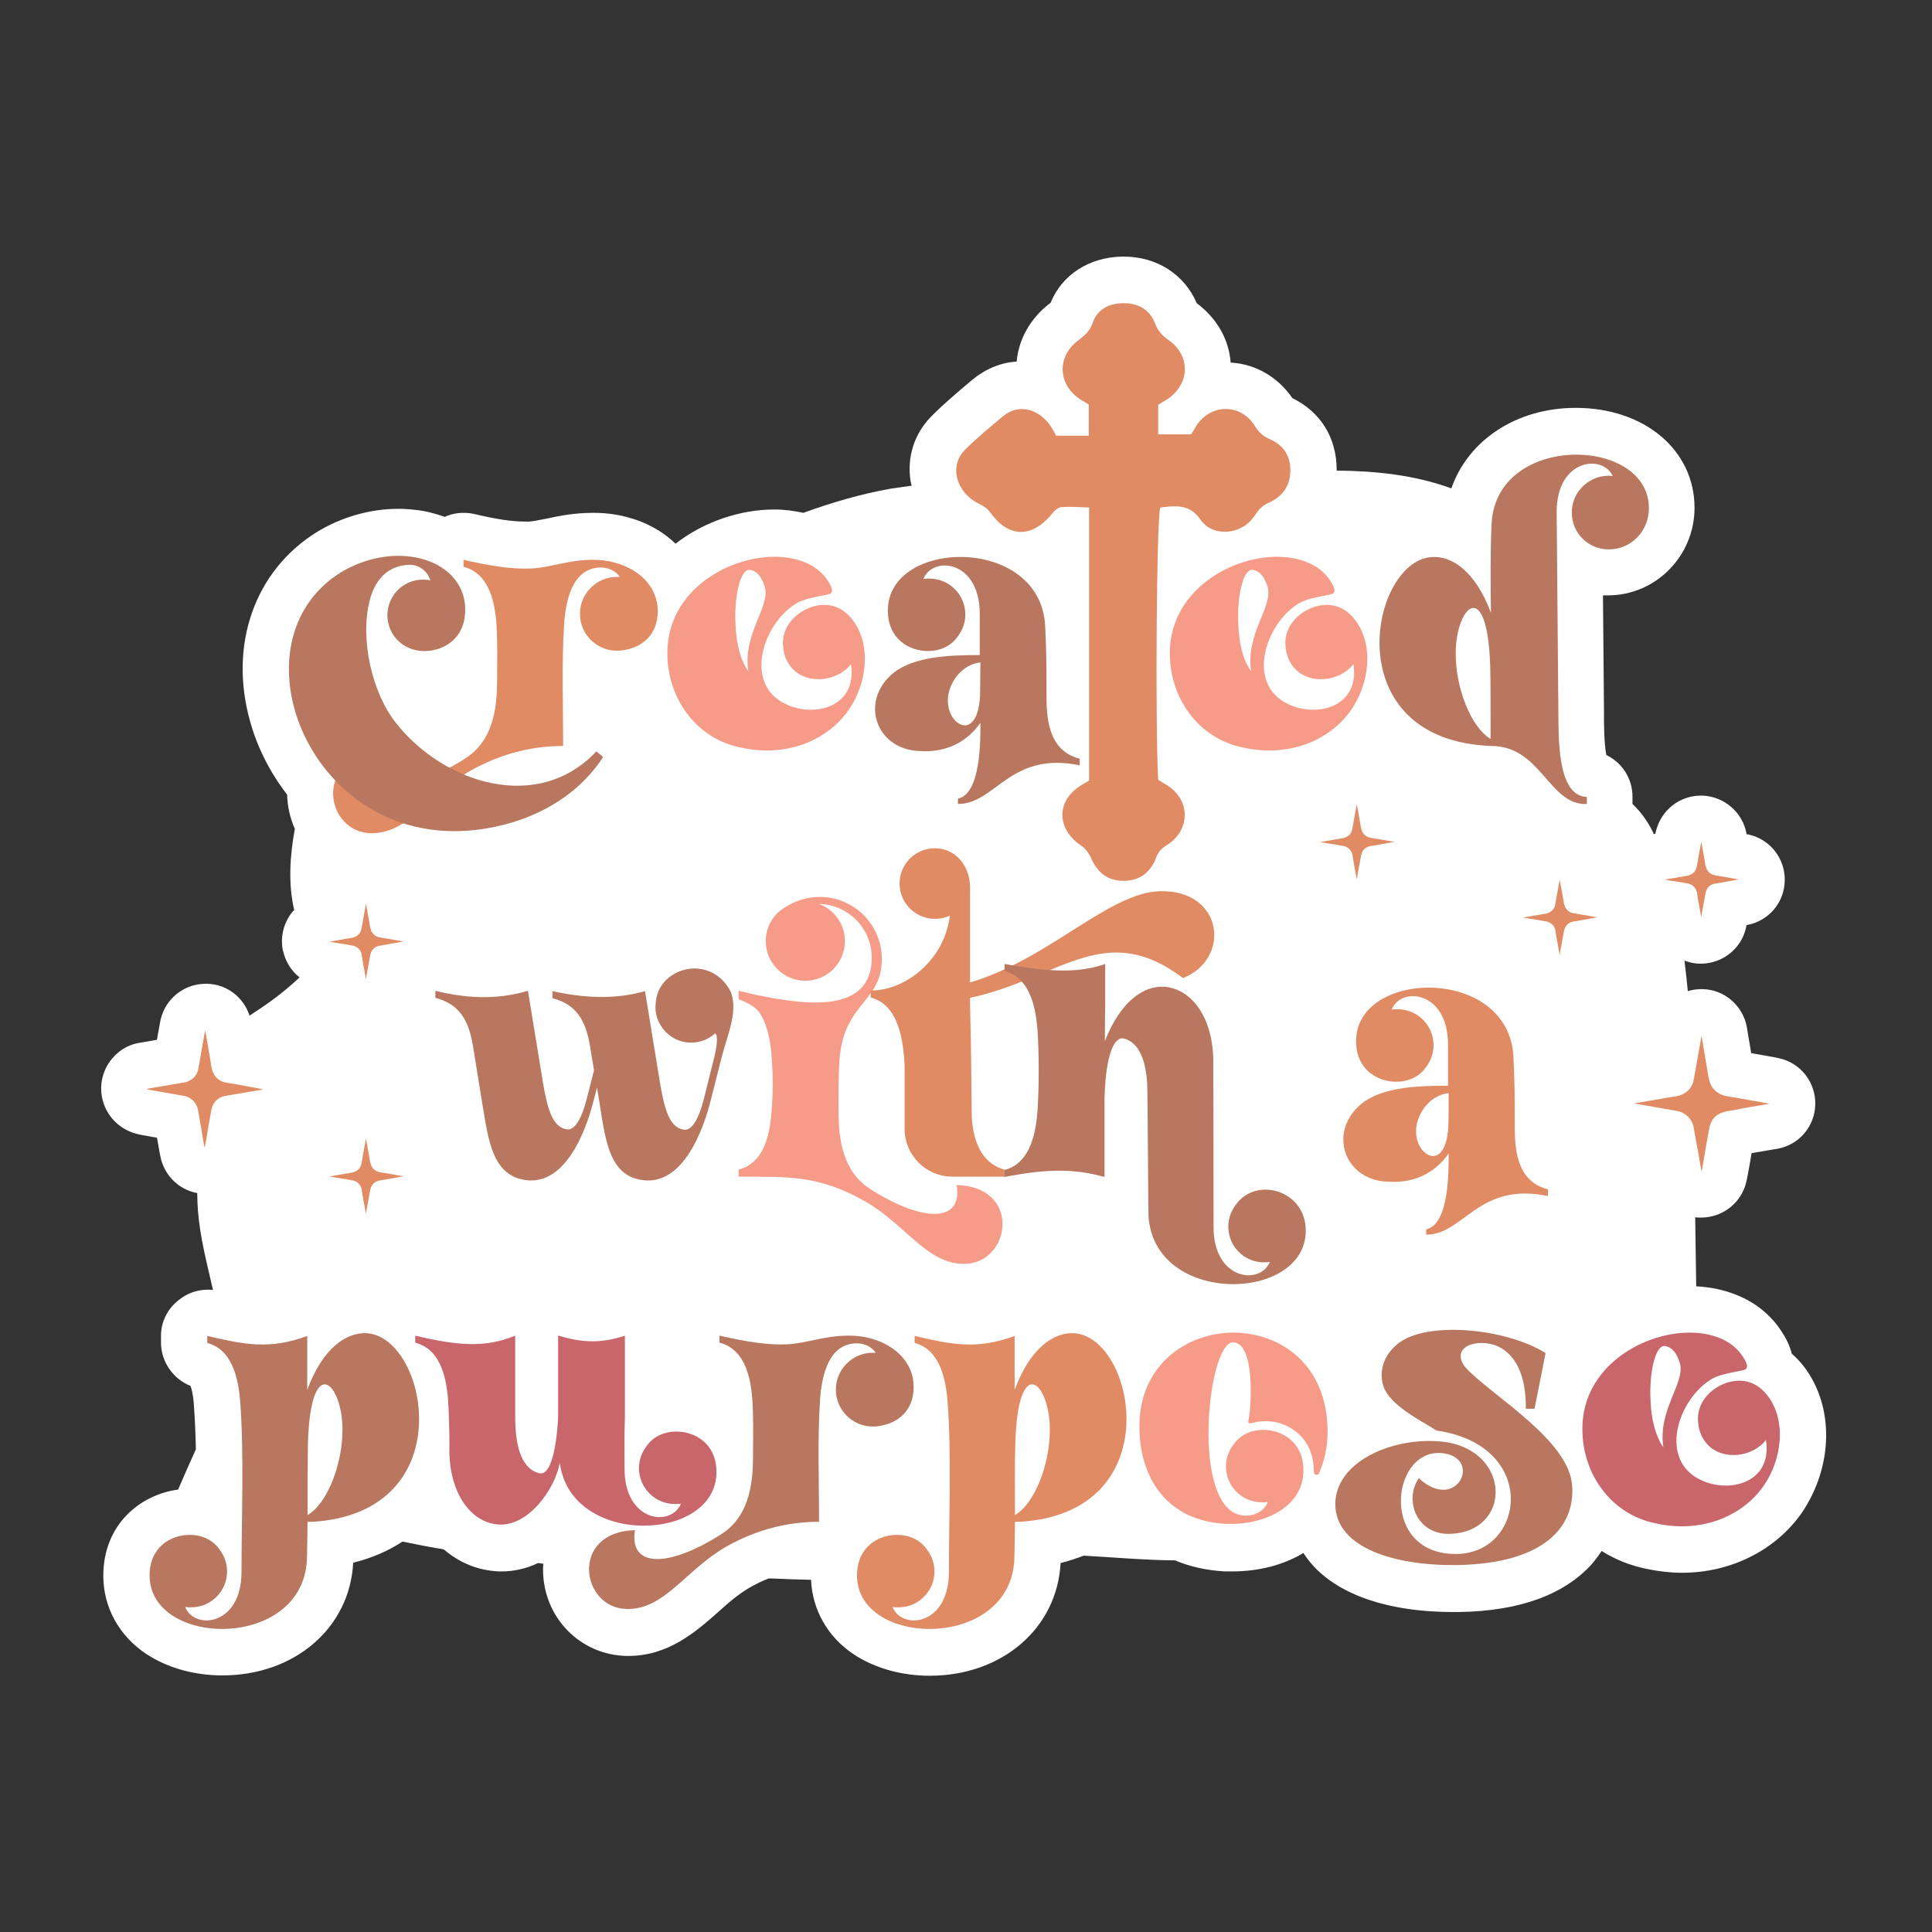 <?xml version="1.0" encoding="utf-8"?>
<!-- Generator: Adobe Illustrator 18.0.0, SVG Export Plug-In . SVG Version: 6.00 Build 0)  -->
<!DOCTYPE svg PUBLIC "-//W3C//DTD SVG 1.1//EN" "http://www.w3.org/Graphics/SVG/1.1/DTD/svg11.dtd">
<svg version="1.1" id="Layer_1" xmlns="http://www.w3.org/2000/svg" xmlns:xlink="http://www.w3.org/1999/xlink" x="0px" y="0px"
	 viewBox="0 0 576 576" enable-background="new 0 0 576 576" xml:space="preserve">
<rect x="0" y="0" width="576" height="576" fill="#333333" stroke="none"/>
<g>
	<path fill="#FFFFFF" d="M537.8,407.4c-1.1-1.4-2.3-2.7-3.6-3.8c-0.5-2-1.4-4.1-2.9-6.4c-3.2-5.1-8-9-14-11.3
		c-3.6-1.4-7.5-2.2-11.6-2.4c-0.1-6.9-0.2-13.7-0.3-20.6c0.5,0.1,0.9,0.1,1.4,0.1c0.1,0,0.3,0,0.4,0c6.3,0,11.9-4.3,13.4-10.5
		c0.3-1.1,0.4-2.1,0.6-2.9c0,0,0.9-4.9,1-5.8l6.4-1.1l1.3-0.2c6.5-1.2,11.2-6.7,11.3-13.3c0.1-6.6-4.4-12.3-10.8-13.7
		c-1.7-0.4-3.3-0.6-4.8-0.9c0,0-3.2-0.6-3.5-0.6l-1-5.9l-0.3-1.9c-1.2-6.4-6.7-11.2-13.2-11.3c-0.1,0-0.2,0-0.4,0
		c-1.4,0-2.7,0.2-4,0.6c-0.3-3-0.6-6-1-9.1c1.4,0.5,2.9,0.9,4.5,0.9c0.1,0,0.3,0,0.4,0c6.3,0,11.9-4.3,13.4-10.5
		c0.1-0.3,0.1-0.6,0.2-1l0.1,0c6.5-1.2,11.2-6.7,11.3-13.3c0.1-6.6-4.4-12.3-10.8-13.7c-0.2,0-0.4-0.1-0.6-0.1l0-0.1
		c-1.1-6.4-6.7-11.2-13.2-11.4c-0.1,0-0.3,0-0.4,0c-6.4,0-11.9,4.4-13.4,10.6c-0.1,0.3-0.1,0.5-0.2,0.8l0,0c-0.1,0-0.3,0.1-0.4,0.1
		c-1.6-3.4-3.7-6.5-6.4-9c0,0,0,0,0-0.1v-2.1c0-5.5-3.2-10.2-7.8-12.4c-0.7-3.6-0.7-9.7-0.7-12l0-1.7l-0.3-33.9c0.5,0,1,0,1.5,0
		c14.2,0,25.8-11.7,25.8-26.1c0-17.2-14.9-29.8-35.4-29.8c-17.8,0-32.1,9.7-37.1,24c-0.1,0-0.2-0.1-0.3-0.1
		c-10.8-3.9-22.3-5.1-33.9-5.2c0-0.1,0-0.2,0-0.3c0-9.5-4.8-17.2-13.2-21.3c-4.3-6.3-11-10.2-18.4-10.6c-0.5-6.9-4.1-13.2-10.1-17.7
		c-3.7-8.6-11.9-13.9-21.8-13.9l-0.5,0c-9.8,0.2-17.9,5.4-21.3,13.8c-0.1,0.1-0.2,0.2-0.3,0.2c-5.7,4.4-9.2,10.6-9.8,17.3
		c-4.8,0.3-9.3,2.2-13.2,5.4l-0.7,0.6c-3.8,3.2-7.6,6.4-11.3,10.1c-5.3,5.2-7.6,12.4-6.4,19.7c0.1,0.4,0.2,0.8,0.3,1.2
		c-2.1,0.3-4.2,0.6-6.3,0.9c-8.9,1.6-17.5,4.1-26,7.2c-2.7-0.6-5.6-1-8.6-1c-10.2,0-21,3.6-29.5,10.2c-3.8-3.7-8.8-6.5-14.7-8
		c-3.1-0.8-6.3-1.2-9.6-1.2l-0.4,0c-5.5,0-10,0.9-13.6,1.7c-2.1,0.4-4,0.8-5.3,0.9c-0.4,0-0.7,0-1.1,0c-4,0-8.3-0.6-15.5-2.3
		c-1-0.2-2-0.3-3-0.3c-1.9,0-3.9,0.4-5.6,1.2c-2.8-1-5.8-1.8-8.9-2.1c-1.7-0.2-3.4-0.3-5-0.3c-8.4,0-17,2.5-24.2,6.9
		c-18.6,11.5-26.4,33.7-19.9,56.6c2.1,7.5,5.8,15,11,21.7c0.1,3.6,0.9,7.1,2.3,10.2c-1.5,8.2-2,16.4-0.2,24.2
		c-0.5,0.5-0.9,1-1.3,1.6c-2,3-2.8,6.7-2.1,10.3c0,0.1,0,0.2,0.1,0.3c0.7,3.2,2.4,5.9,4.9,7.9c-3.5,3.3-7.3,6.3-11.3,9
		c-1.2,0.8-2.4,1.6-3.6,2.4c-1.8-5.5-6.8-9.4-12.7-9.5c-0.1,0-0.3,0-0.4,0c-6.4,0-11.9,4.4-13.4,10.6c-0.2,1-0.4,2.1-0.6,3.2
		c0,0-0.5,2.7-0.5,2.9c-1.1,0.2-5.2,0.9-5.2,0.9c-3.7,0.6-6.9,2.7-9,5.8c-2.1,3-2.9,6.8-2.2,10.4c1,5.2,4.8,9.3,9.8,10.8
		c0.5,0.1,1.1,0.3,1.6,0.4l5,0.9l0.8,4.5l0.2,1c1.1,5.7,5.5,10,11,11c0,1.7,0.1,3.4,0.2,5.1c0.6,8,2.7,15.9,4.5,23.8
		c-0.5-0.1-1-0.1-1.5-0.1c-3.1,0-6.1,1-8.6,3C50,390.1,48,394,48,398.2v2.1c0,5.7,3.6,10.8,8.8,12.9c0.3,0.8,0.8,2.5,1,5.6
		c0.3,4.1,0.5,8.6,0.6,13.3c-1.8,4-3.6,8-5.3,12c-11.3,1.5-22.3,10.4-22.3,25.7c0,9.4,4.7,17.9,12.8,23.3c6.2,4.1,14.2,6.4,22.7,6.4
		c0,0,0,0,0,0c21.6,0,38-14.2,39-33.6c5.7-1.4,10.6-3.6,14.7-6.3c3.5,0.7,6.9,1.4,10.4,2c0.7,0.1,1.4,0.2,2,0.4
		c4.2,3.6,9.3,5.9,15,6.4c0.7,0.1,1.4,0.1,2.1,0.1c0,0,0,0,0,0c3.9,0,7.6-0.9,10.9-2.5c0.5,0.1,1.1,0.1,1.6,0.2
		c-0.1,0.6-0.1,1.3-0.1,1.9c0.1,14.1,11,25.3,24.9,25.6l0.5,0c12,0,20.1-7.2,26.6-12.9c3.2-2.9,6.3-5.6,9.8-7.6
		c1.8-1,3.6-1.9,5.5-2.6c0.3,0,0.5,0,0.8,0c3.9,0.2,7.9,0.3,11.8,0.4c0.4,8.9,4.9,17,12.7,22.2c6.2,4.1,14.2,6.4,22.7,6.4
		c0,0,0,0,0,0c21.6,0,38-14.2,39-33.6c2.5-0.6,4.7-1.4,6.9-2.2c8.9,0.5,17.8,1.3,26.7,1.4c0.2,0,0.3,0,0.5,0c4.5,1.9,9.5,3,14.9,3.3
		c0.7,0,1.4,0,2.1,0c8.2,0,15.5-2,21.3-5.5c7,11.1,22.9,17.6,44.6,17.6c0.6,0,1.3,0,1.9,0c17.9-0.3,31.1-5.1,39.4-14.2
		c1.1-1.3,2.1-2.6,3-4c4.1,2.6,8.7,4.4,13.7,5.4c3.4,0.7,6.9,1.1,10.3,1.1c14.5,0,27.9-6.7,35.7-17.9
		C546.6,437.1,546.9,419.3,537.8,407.4z"/>
	<path fill="#F69B87" d="M239.6,167.5c3.1,1.2,5.6,3.1,7.3,5.8c1.3,2,1.4,3,0.8,3.6c-0.7,0.6-7.2,1.1-10.3,3c-10,6.1-15.8,24-3.2,30
		c8.7,4.2,21.5,0.8,19.5-11.9c-4,5.2-12.9,6.2-17.4,1.4c-1.7-1.8-2.6-4.1-2.8-6.4c-0.4-3.1,0.6-6.5,3.6-9.2c4-3.6,11.7-5.9,17,0.9
		c5.9,7.6,4.3,19.2-1.1,27c-6.6,9.4-19,14.1-32,11.2c-13.7-2.6-22.6-15.4-22-29.4C199.8,172.2,225.3,161.9,239.6,167.5z
		 M223.1,200.1c-1.7-11.3,6.7-19.3,4.9-25.2c-0.9-2.9-2.3-4.7-4.5-5c-2.8-0.3-4.7,8.1-4.2,16.5C219.5,191.6,220.7,196.8,223.1,200.1
		z"/>
	<path fill="#F69B87" d="M389.4,167.5c3.1,1.2,5.6,3.1,7.3,5.8c1.3,2,1.4,3,0.8,3.6c-0.7,0.6-7.2,1.1-10.3,3c-10,6.1-15.8,24-3.2,30
		c8.7,4.2,21.5,0.8,19.5-11.9c-4,5.2-12.9,6.2-17.4,1.4c-1.7-1.8-2.6-4.1-2.8-6.4c-0.4-3.1,0.6-6.5,3.6-9.2c4-3.6,11.7-5.9,17,0.9
		c5.9,7.6,4.3,19.2-1.1,27c-6.6,9.4-19,14.1-32,11.2c-13.7-2.6-22.6-15.4-22-29.4C349.7,172.2,375.1,161.9,389.4,167.5z M373,200.1
		c-1.7-11.3,6.7-19.3,4.9-25.2c-0.9-2.9-2.3-4.7-4.5-5c-2.8-0.3-4.7,8.1-4.2,16.5C369.4,191.6,370.5,196.8,373,200.1z"/>
	<path fill="#F69B87" d="M220.2,350.8v-2.1c7-1.8,9.2-9.1,9.8-16.9c0.5-6,0.5-11.4,0-17.3c-0.4-5.1-1.5-10-4.1-13.3
		c-1.6-1.5-3.5-2.5-5.7-3.3v-2.5c1.9,0.4,3.6,0.8,5.1,1.2c12.1,2.4,34.6,6.8,34.6-11.1c0-8.7-7-15.8-15.7-16c4.5,1.7,7.7,6,7.7,11.1
		c0,6.5-5.3,11.8-11.8,11.8c-6.5,0-11.8-5.3-11.8-11.8c0-4.4,2.4-8.3,6.1-10.3c2.9-1.8,6.3-2.9,10-2.9c10.2,0,18.5,8.3,18.5,18.5
		c0,13-11.3,12.9-12.6,29.9c-0.4,5.4-0.3,10.5-0.3,15.9c0,11.7,3.1,18.8,9.6,22.9c15.8,10,27.5,9.9,25.6-1.3
		c19.5,0.5,16.2,23.3,2.4,23.5c-11.2,0.2-17.5-11.7-29.8-18.7C243.8,350.2,234.8,350.9,220.2,350.8z"/>
	<path fill="#C9666B" d="M166.5,398.2c6.6,2,12.5,2.5,19.8,0V423c-0.2,4.9-0.1,10-0.1,14.9c0,16,14,17.4,16.8,10.4
		c-0.6,0.1-1.2,0.1-1.8,0.1c-5.9,0-10.7-4.8-10.7-10.7c0-2.5,0.9-4.8,2.3-6.6c1.8-2.6,4.9-4.3,8.9-4.3c5.4,0,11.9,3.5,11.9,12.1
		c0,21-43.5,22.5-46.7-2.8c-1.5,8.1-9.6,19.2-18.5,18.4c-8.8-0.8-14.9-10.6-14.4-23.7c0-3.7-0.2-10.3-0.4-13.3
		c-0.6-8-2.8-15.4-9.8-17.2v-2.1c12.6,3,20.9,3.7,29.8,0v24.3c0,7,1.2,15.2,7.1,16.7c4.5,1.2,5.5-12.7,5.7-16.7V398.2z"/>
	<path fill="#F69B87" d="M395.8,426.9c0,4.7-1,8.8-2.6,12.4c-0.5,0.8-1.6,0.4-1.5-0.7c0-4.4-1.5-8.6-5-11.5
		c-4.7-3.9-10-3.8-13.7-2.8c-0.5,0.2-1-0.1-0.8-0.7c1-5.1,1.9-23.3-4.6-23.4c-7.6-0.1-12.8,49.9,2.9,51.6c3.2,0.4,6.3-1.1,7.5-4
		c-0.6,0.1-1.2,0.1-1.8,0.1c-5.9,0-10.7-4.8-10.7-10.7c0-2.5,0.9-4.8,2.3-6.6c1.8-2.6,4.9-4.3,8.9-4.3c5.4,0,11.9,3.5,11.9,12.1
		c0,10.8-11.5,16.4-23.1,15.9c-17.1-0.8-25.8-13.1-25.8-29.1c0-18.1,13.9-27.8,27.9-27.9C381.7,397.3,395.8,406.8,395.8,426.9z"/>
	<path fill="#C9666B" d="M512.4,398.8c3.1,1.2,5.6,3.1,7.3,5.8c1.3,2,1.4,3,0.8,3.6c-0.7,0.6-7.2,1.1-10.3,3c-10,6.1-15.8,24-3.2,30
		c8.7,4.2,21.5,0.8,19.5-11.9c-4,5.2-12.9,6.2-17.4,1.4c-1.7-1.8-2.6-4.1-2.8-6.4c-0.4-3.1,0.6-6.5,3.6-9.2c4-3.6,11.7-5.9,17,0.9
		c5.9,7.6,4.3,19.2-1.1,27c-6.6,9.4-19,14.1-32,11.2c-13.7-2.6-22.6-15.4-22-29.4C472.6,403.6,498,393.2,512.4,398.8z M495.9,431.5
		c-1.7-11.3,6.7-19.3,4.9-25.2c-0.9-2.9-2.3-4.7-4.5-5c-2.8-0.3-4.7,8.1-4.2,16.5C492.3,422.9,493.5,428.1,495.9,431.5z"/>
	<g>
		<path fill="#E08B63" d="M324.6,120.6c-0.8-0.5-1.6-1-2.5-1.5c-6.7-4.4-7.1-12.6-0.8-17.5c2-1.5,3.6-2.8,4.5-5.4c1.3-4,5-5.8,9-5.8
			c4.2-0.1,7.9,1.7,9.5,5.9c0.9,2.3,2.1,3.7,4.1,5.1c6.7,4.7,6.4,13.2-0.5,17.7c-0.8,0.5-1.7,1-2.6,1.6c0,2.9,0,5.6,0,8.8
			c3.2,0,6.3,0,9.8,0c0.5-0.7,1.1-1.8,1.8-2.9c4.5-6.4,13.2-6.2,17.3,0.5c1.1,1.8,2.4,3,4.3,3.8c4,1.7,6.2,4.8,6.2,9.3
			c0,4.7-2.4,7.9-6.5,9.7c-2,0.9-3,2.1-4.2,3.9c-3.7,5.7-12.4,6.5-16.1,1.1c-2.6-3.7-5.5-4.1-9.2-3.9c-1,0.1-1.9,0.2-2.8,0.3
			c-1.1,4.1-1.5,64.5-0.6,81.2c0.7,0.4,1.5,0.9,2.3,1.4c7.4,4.3,7.5,13.6,0.2,18.1c-1.5,0.9-2.4,1.9-3.1,3.6c-1.6,4.4-4.8,7-9.7,7
			c-5,0-7.9-2.6-9.8-7c-0.6-1.2-1.5-2.5-2.6-3.3c-8.1-5.3-7.8-14.3,0.8-18.8c0.4-0.2,0.8-0.5,1.3-0.8c0-26.9,0-53.8,0-81.4
			c-2.9-0.1-5.7-0.3-8.4-0.1c-0.9,0.1-2,1.1-2.6,1.9c-6.1,7.5-13.1,7.3-18.6-0.5c-0.8-1.1-2.2-1.9-3.4-2.5c-6.5-3.2-8.9-11.1-4-16
			c3.5-3.5,7.4-6.7,11.2-9.9c4.8-4.1,11-2.3,14.5,3.1c0.5,0.8,1,1.7,1.5,2.6c3.2,0,6.3,0,9.7,0C324.6,126.6,324.6,123.7,324.6,120.6
			z"/>
		<path fill="#E08B63" d="M97.9,350.8c2.1-0.4,4.3-0.7,6.4-1.1c0.4-0.1,0.9-0.1,1.3-0.3c1.3-0.5,2-1.4,2.2-2.7
			c0.3-1.9,0.7-3.7,1-5.6c0.1-0.5,0.2-1,0.3-1.6c0.1,0.3,0.1,0.7,0.2,1c0.3,1.7,0.6,3.3,0.9,5c0.1,0.5,0.1,1,0.3,1.4
			c0.3,1.4,1.4,2.4,2.9,2.6c1.6,0.3,3.2,0.5,4.7,0.8c0.8,0.1,1.5,0.3,2.3,0.4c-0.2,0-0.5,0.1-0.7,0.1c-1.7,0.3-3.3,0.6-5,0.9
			c-0.6,0.1-1.2,0.2-1.8,0.3c-1.4,0.4-2.2,1.3-2.5,2.7c-0.4,2-0.7,4-1.1,6c-0.1,0.4-0.1,0.8-0.2,1.2c0-0.2-0.1-0.4-0.1-0.5
			c-0.3-1.7-0.6-3.3-0.9-5c-0.1-0.6-0.2-1.3-0.3-1.9c-0.3-1.4-1.4-2.4-2.8-2.6c-1.6-0.3-3.2-0.6-4.8-0.8c-0.7-0.1-1.5-0.3-2.2-0.4
			C98,350.8,97.9,350.8,97.9,350.8C97.9,350.8,97.9,350.8,97.9,350.8z"/>
		<path fill="#E08B63" d="M453.8,273.6c2.1-0.4,4.3-0.7,6.4-1.1c0.4-0.1,0.9-0.1,1.3-0.3c1.3-0.5,2-1.4,2.2-2.7
			c0.3-1.9,0.7-3.7,1-5.6c0.1-0.5,0.2-1,0.3-1.6c0.1,0.3,0.1,0.7,0.2,1c0.3,1.7,0.6,3.3,0.9,5c0.1,0.5,0.1,1,0.3,1.4
			c0.3,1.4,1.4,2.4,2.9,2.6c1.6,0.3,3.2,0.5,4.7,0.8c0.8,0.1,1.5,0.3,2.3,0.4c-0.2,0-0.5,0.1-0.7,0.1c-1.7,0.3-3.3,0.6-5,0.9
			c-0.6,0.1-1.2,0.2-1.8,0.3c-1.4,0.4-2.2,1.3-2.5,2.7c-0.4,2-0.7,4-1.1,6c-0.1,0.4-0.1,0.8-0.2,1.2c0-0.2-0.1-0.4-0.1-0.5
			c-0.3-1.7-0.6-3.3-0.9-5c-0.1-0.6-0.2-1.3-0.3-1.9c-0.3-1.4-1.4-2.4-2.8-2.6c-1.6-0.3-3.2-0.6-4.8-0.8c-0.7-0.1-1.5-0.3-2.2-0.4
			C453.9,273.7,453.9,273.6,453.8,273.6C453.8,273.6,453.8,273.6,453.8,273.6z"/>
		<path fill="#E08B63" d="M496,262.3c2.1-0.4,4.3-0.7,6.4-1.1c0.4-0.1,0.9-0.1,1.3-0.3c1.3-0.5,2-1.4,2.2-2.7c0.3-1.9,0.7-3.7,1-5.6
			c0.1-0.5,0.2-1,0.3-1.6c0.1,0.3,0.1,0.7,0.2,1c0.3,1.7,0.6,3.3,0.9,5c0.1,0.5,0.1,1,0.3,1.4c0.3,1.4,1.4,2.4,2.9,2.6
			c1.6,0.3,3.2,0.5,4.7,0.8c0.8,0.1,1.5,0.3,2.3,0.4c-0.2,0-0.5,0.1-0.7,0.1c-1.7,0.3-3.3,0.6-5,0.9c-0.6,0.1-1.2,0.2-1.8,0.3
			c-1.4,0.4-2.2,1.3-2.5,2.7c-0.4,2-0.7,4-1.1,6c-0.1,0.4-0.1,0.8-0.2,1.2c0-0.2-0.1-0.4-0.1-0.5c-0.3-1.7-0.6-3.3-0.9-5
			c-0.1-0.6-0.2-1.3-0.3-1.9c-0.3-1.4-1.4-2.4-2.8-2.6c-1.6-0.3-3.2-0.6-4.8-0.8c-0.7-0.1-1.5-0.3-2.2-0.4
			C496.1,262.4,496.1,262.4,496,262.3C496,262.3,496,262.3,496,262.3z"/>
		<path fill="#E08B63" d="M43.9,324.6c3.3-0.6,6.6-1.1,9.9-1.7c0.7-0.1,1.4-0.2,2-0.4c1.9-0.7,3.1-2.1,3.4-4.2
			c0.5-2.9,1-5.8,1.5-8.6c0.1-0.8,0.3-1.6,0.5-2.4c0.1,0.5,0.2,1.1,0.3,1.6c0.4,2.6,0.9,5.1,1.3,7.7c0.1,0.7,0.2,1.5,0.4,2.2
			c0.5,2.2,2.2,3.7,4.4,4c2.5,0.4,4.9,0.8,7.3,1.3c1.2,0.2,2.4,0.4,3.6,0.7c-0.4,0.1-0.7,0.1-1.1,0.2c-2.6,0.4-5.1,0.9-7.7,1.3
			c-1,0.2-1.9,0.3-2.9,0.5c-2.1,0.6-3.4,2-3.8,4.2c-0.6,3.1-1.1,6.2-1.6,9.3c-0.1,0.6-0.2,1.2-0.4,1.8c-0.1-0.3-0.1-0.6-0.2-0.8
			c-0.4-2.6-0.9-5.2-1.3-7.7c-0.2-1-0.3-2-0.5-2.9c-0.5-2.1-2.2-3.7-4.3-4c-2.5-0.4-4.9-0.9-7.4-1.3c-1.1-0.2-2.3-0.4-3.4-0.6
			C44,324.7,44,324.7,43.9,324.6C43.9,324.7,43.9,324.7,43.9,324.6z"/>
		<path fill="#E08B63" d="M97.9,280.8c2.1-0.4,4.3-0.7,6.4-1.1c0.4-0.1,0.9-0.1,1.3-0.3c1.3-0.5,2-1.4,2.2-2.7
			c0.3-1.9,0.7-3.7,1-5.6c0.1-0.5,0.2-1,0.3-1.6c0.1,0.3,0.1,0.7,0.2,1c0.3,1.7,0.6,3.3,0.9,5c0.1,0.5,0.1,1,0.3,1.4
			c0.3,1.4,1.4,2.4,2.9,2.6c1.6,0.3,3.2,0.5,4.7,0.8c0.8,0.1,1.5,0.3,2.3,0.4c-0.2,0-0.5,0.1-0.7,0.1c-1.7,0.3-3.3,0.6-5,0.9
			c-0.6,0.1-1.2,0.2-1.8,0.3c-1.4,0.4-2.2,1.3-2.5,2.7c-0.4,2-0.7,4-1.1,6c-0.1,0.4-0.1,0.8-0.2,1.2c0-0.2-0.1-0.4-0.1-0.5
			c-0.3-1.7-0.6-3.3-0.9-5c-0.1-0.6-0.2-1.3-0.3-1.9c-0.3-1.4-1.4-2.4-2.8-2.6c-1.6-0.3-3.2-0.6-4.8-0.8c-0.7-0.1-1.5-0.3-2.2-0.4
			C98,280.9,97.9,280.9,97.9,280.8C97.9,280.9,97.9,280.8,97.9,280.8z"/>
		<path fill="#E08B63" d="M487,329c3.9-0.7,7.7-1.3,11.6-2c0.8-0.1,1.6-0.2,2.4-0.5c2.3-0.8,3.6-2.5,4-4.8c0.6-3.4,1.2-6.7,1.8-10.1
			c0.2-0.9,0.3-1.9,0.5-2.8c0.1,0.6,0.2,1.2,0.3,1.8c0.5,3,1,6,1.5,8.9c0.1,0.9,0.3,1.7,0.5,2.6c0.6,2.5,2.6,4.3,5.2,4.7
			c2.9,0.5,5.7,1,8.6,1.5c1.4,0.2,2.8,0.5,4.1,0.8c-0.4,0.1-0.9,0.2-1.3,0.2c-3,0.5-6,1-8.9,1.6c-1.1,0.2-2.2,0.3-3.3,0.6
			c-2.5,0.7-4,2.4-4.4,4.9c-0.7,3.6-1.3,7.2-1.9,10.8c-0.1,0.7-0.2,1.4-0.4,2.1c-0.1-0.3-0.1-0.6-0.2-1c-0.5-3-1-6-1.6-9
			c-0.2-1.1-0.4-2.3-0.6-3.4c-0.5-2.4-2.6-4.3-5-4.7c-2.9-0.5-5.7-1-8.6-1.5c-1.3-0.2-2.7-0.5-4-0.7
			C487.2,329.1,487.1,329.1,487,329C487,329,487,329,487,329z"/>
		<path fill="#E08B63" d="M393.3,251.1c2.1-0.4,4.3-0.7,6.4-1.1c0.4-0.1,0.9-0.1,1.3-0.3c1.3-0.5,2-1.4,2.2-2.7
			c0.3-1.9,0.7-3.7,1-5.6c0.1-0.5,0.2-1,0.3-1.6c0.1,0.3,0.1,0.7,0.2,1c0.3,1.7,0.6,3.3,0.9,5c0.1,0.5,0.1,1,0.3,1.4
			c0.3,1.4,1.4,2.4,2.9,2.6c1.6,0.3,3.2,0.5,4.7,0.8c0.8,0.1,1.5,0.3,2.3,0.4c-0.2,0-0.5,0.1-0.7,0.1c-1.7,0.3-3.3,0.6-5,0.9
			c-0.6,0.1-1.2,0.2-1.8,0.3c-1.4,0.4-2.2,1.3-2.5,2.7c-0.4,2-0.7,4-1.1,6c-0.1,0.4-0.1,0.8-0.2,1.2c0-0.2-0.1-0.4-0.1-0.5
			c-0.3-1.7-0.6-3.3-0.9-5c-0.1-0.6-0.2-1.3-0.3-1.9c-0.3-1.4-1.4-2.4-2.8-2.6c-1.6-0.3-3.2-0.6-4.8-0.8c-0.7-0.1-1.5-0.3-2.2-0.4
			C393.3,251.1,393.3,251.1,393.3,251.1C393.3,251.1,393.3,251.1,393.3,251.1z"/>
		<path fill="#E08B63" d="M167.9,222.4c-9.7,0-18.9,2.5-27.5,7.3c-12.3,7-18.5,18.9-29.8,18.7c-13.8-0.2-17.1-23,2.4-23.5
			c-1.8,11.2,9.8,11.3,25.6,1.3c6.5-4.1,9.6-11.2,9.6-22.9c0-6,0.2-11.2-0.2-17.4c-0.6-7.9-2.8-15.1-9.8-16.9v-2.1
			c7.9,1.8,13.9,2.8,20,2.6c5.7-0.2,11.1-2.6,18.5-2.6c2.2,0,4.3,0.2,6.4,0.8c7.4,1.9,13,7.2,13,14.5c0,7.1-4.7,10.6-9.5,11.5
			c-0.9,0.2-1.8,0.3-2.7,0.3c-6,0-11-4.9-11-11c0-6,4.9-11,11-11c0.3,0,0.6,0,0.9,0c-1.3-1.9-3.6-2.9-6-2.8
			c-8.2,0.3-10.1,9.9-10.6,16.6C167.4,197.9,167.9,210.4,167.9,222.4z"/>
		<path fill="#E08B63" d="M461.6,356.6c-20.9-4.4-25.1,11.5-36.4,11.5v-1.6c6.9-1.4,6.7-17.7,6.7-22.6c-3.8,5.4-9.8,9-18.2,8.4
			c-12.9-0.4-18.1-14.9-7.6-23.4c6.3-4.8,16.4-5.2,25.6-5.2v-12.3c0-16-14-17.4-16.8-10.4c0.6-0.1,1.2-0.1,1.8-0.1
			c5.9,0,10.7,4.8,10.7,10.7c0,2.5-0.9,4.8-2.3,6.6c-1.8,2.6-4.9,4.3-8.9,4.3c-5.4,0-11.9-3.5-11.9-12.1c0-21.5,45.5-22.5,46.9,4.6
			c0.4,7.9,0.4,12.5,0.4,19.9c0,6.5,0,17.2,9.9,19.7V356.6z M431.9,325.9c-4.4,0.5-7.5,3.8-8.9,7.3c-1.9,4.7-0.2,9.2,2.3,10.8
			c2.6,1.8,6.1,0.2,6.5-8.3C431.9,334.5,431.9,327.6,431.9,325.9z"/>
		<path fill="#E08B63" d="M302.5,414.4c4.5-12.3,11.6-17.4,18-16.9c18.1,1.6,28.1,53.4-16.3,56.2h-1.6c-0.1,4.7-0.1,9.4-0.2,11.4
			c-1.4,27.1-46.9,26.1-46.9,4.6c0-8.6,6.5-12.1,11.9-12.1c4,0,7.1,1.7,8.9,4.3c1.4,1.8,2.3,4.1,2.3,6.6c0,5.9-4.8,10.7-10.7,10.7
			c-0.6,0-1.2,0-1.8-0.1c2.8,7,16.8,5.6,16.8-10.4c0-15.6,0.8-35.6-0.4-50.9c-0.6-7.8-2.8-15.6-9.8-17.4v-2.1
			c10.9,2.5,18.4,4.2,29.8,0V414.4z M302.6,450.8l0,0.9c6-3.5,10.5-15.5,10.4-25.7c-0.1-13.9-9.5-22.8-10.3,4.3
			C302.5,437.1,302.6,444,302.6,450.8z"/>
		<path fill="#E08B63" d="M289.7,331.8c0.1,7.9,2.8,15.1,9.8,16.9v2.1h-15.6c-7.8,0-14.2-6.4-14.2-14.2c0-6.4,0-12.6,0-19
			c-0.4-7.3-1.7-18-10.1-20.2c0-0.8,0-1.4,0-2.1c10.1,0.1,21.9-8.8,23.6-22.3c-3.4,1.5-7.3,1.2-10.4-0.9c-2.8-1.9-4.6-5.1-4.6-8.7
			c0-5.8,4.7-10.5,10.5-10.5c6.3,0,10.5,5.4,10.5,11.6c0,3.5,0,9.9,0,16c0,2.7,0,5.3,0,8h0c0,1.5,0,3,0,4.4
			c23.3-6.8,41.4-26.8,56.6-27.2c19-0.5,21.3,20.2,6.9,25.9c-23.4-17.6-36.5,0-63.5,5.9l0,1.9h0C289.5,310.3,289.6,321,289.7,331.8z
			"/>
	</g>
	<path fill="#B8775E" d="M322,228.2c-20.9-4.4-25.1,11.5-36.4,11.5v-1.6c6.9-1.4,6.7-17.7,6.7-22.6c-3.8,5.4-9.8,9-18.2,8.4
		c-12.9-0.4-18.1-14.9-7.6-23.4c6.3-4.8,16.4-5.2,25.6-5.2V183c0-16-14-17.4-16.8-10.4c0.6-0.1,1.2-0.1,1.8-0.1
		c5.9,0,10.7,4.8,10.7,10.7c0,2.5-0.9,4.8-2.3,6.6c-1.8,2.6-4.9,4.3-8.9,4.3c-5.4,0-11.9-3.5-11.9-12.1c0-21.5,45.5-22.5,46.9,4.6
		c0.4,7.9,0.4,12.5,0.4,19.9c0,6.5,0,17.2,9.9,19.7V228.2z M292.3,197.5c-4.4,0.5-7.5,3.8-8.9,7.3c-1.9,4.7-0.2,9.2,2.3,10.8
		c2.6,1.8,6.1,0.2,6.5-8.3C292.2,206,292.3,199.2,292.3,197.5z"/>
	<path fill="#B8775E" d="M473.1,239.7c-11.3,0.5-13.6-17.3-28.5-17.3c-46.3-1.7-36.3-54.7-18-56.3c6.4-0.6,13.4,4.5,17.9,16.6
		c-0.1-8.4-0.2-18.2,0.2-26.6c1.4-27.1,46.9-26.1,46.9-4.6c0,6.9-5.3,12.3-12,12.3c-6.1,0-11-4.9-11-11c0-6.5,5.7-11.6,12.2-10.9
		c-3.1-6.6-16.7-5-16.7,10.7l0.5,59c0.1,7.9-0.5,25.7,8.5,26V239.7z M444.3,198.9c-0.8-27.2-10.2-18.3-10.3-4.3
		c-0.1,10.2,4.4,22.1,10.4,25.7C444.4,216.9,444.4,201.6,444.3,198.9z"/>
	<path fill="#B8775E" d="M143.8,329.1l-2.8-17.3c-1.3-8-4.3-12.5-11.2-14.3v-2.1c8.7,2.1,17.7,2.9,27.6,0l4.5,27.5
		c1.3,7.6,2.8,13.2,7.1,13.8c2,0.3,4.2-2.2,6-9.4l2.1-8.2l-1.2-7.2c-1.3-8-4.3-12.5-11.2-14.3v-2.1c9.2,2,18.4,2.6,27.6,0
		c1.5,9.2,3,18.3,4.5,27.5c1.3,7.7,2.8,13.2,7.1,13.8c2,0.3,4.2-2.2,6-9.4c1-4.1,2.1-8.3,3.1-12.4c0.5-2.1,1.3-6.2,0.2-6.9
		c-4.9,4.4-12.6,3.4-16.1-2.2c-1.4-2.1-1.9-4.5-1.6-6.8c0.5-10.3,15.2-14.8,21.7-4.6c3.6,5.7-0.5,14.5-2,20.5
		c-1.1,4.3-2.2,8.7-3.3,13c-2.3,9.3-8.3,24.9-19.7,23.9c-10.3-0.9-11.6-11.2-13.4-22.7l-0.8-5l-1,3.8c-2.3,9.3-8.3,24.9-19.7,23.9
		C146.9,350.8,145.7,340.5,143.8,329.1z"/>
	<path fill="#B8775E" d="M329.3,350.9c-9.3-2.6-17.5-2.4-29.8,0v-2.1c7-1.8,9.2-9.5,9.8-17.4c0.5-7.1,0.5-17.4,0-24.5
		c-0.6-7.8-2.8-15.6-9.8-17.4v-2.1c13.9,2.5,22.2,2.7,30,0v10.9c0,3-0.1,7.4-0.1,12.1c4.6-11.8,11.6-16.7,17.9-16.2
		c8.8,0.8,14.9,10.6,14.4,23.8c0.1,5.8,0.1,42,0.1,47.8c0,16,14,17.4,16.8,10.4c-6.5,1.1-12.4-3.9-12.4-10.5c0-2.5,0.9-4.8,2.3-6.6
		c6-8.4,20.8-4.3,20.8,7.8c0,21.5-45.5,22.5-46.9-4.6c-0.1-2.9-0.2-36.6-0.4-39.5c-0.4-6-2.1-12-7-13.2c-2.5-0.6-5.3,3.9-5.7,17.6h0
		C329.3,335.1,329.3,343,329.3,350.9z"/>
	<path fill="#B8775E" d="M91.6,414.4c4.5-12.3,11.6-17.4,18-16.9c18.1,1.6,28.1,53.4-16.3,56.2h-1.6c-0.1,4.7-0.1,9.4-0.2,11.4
		c-1.4,27.1-46.9,26.1-46.9,4.6c0-8.6,6.5-12.1,11.9-12.1c4,0,7.1,1.7,8.9,4.3c1.4,1.8,2.3,4.1,2.3,6.6c0,5.9-4.8,10.7-10.7,10.7
		c-0.6,0-1.2,0-1.8-0.1c2.8,7,16.8,5.6,16.8-10.4c0-15.6,0.8-35.6-0.4-50.9c-0.6-7.8-2.8-15.6-9.8-17.4v-2.1
		c10.9,2.5,18.4,4.2,29.8,0V414.4z M91.7,450.8l0,0.9c6-3.5,10.5-15.5,10.4-25.7c-0.1-13.9-9.5-22.8-10.3,4.3
		C91.7,437.1,91.7,444,91.7,450.8z"/>
	<path fill="#B8775E" d="M244.2,453.7c-9.7,0-18.9,2.5-27.5,7.3c-12.3,7-18.5,18.9-29.8,18.7c-13.8-0.2-17.1-23,2.4-23.5
		c-1.8,11.2,9.8,11.3,25.6,1.3c6.5-4.1,9.6-11.2,9.6-22.9c0-6,0.2-11.2-0.2-17.4c-0.6-7.9-2.8-15.1-9.8-16.9v-2.1
		c7.9,1.8,13.9,2.8,20,2.6c5.7-0.2,11.1-2.6,18.5-2.6c2.2,0,4.3,0.2,6.4,0.8c7.4,1.9,13,7.2,13,14.5c0,7.1-4.7,10.6-9.5,11.5
		c-0.9,0.2-1.8,0.3-2.7,0.3c-6,0-11-4.9-11-11c0-6,4.9-11,11-11c0.3,0,0.6,0,0.9,0c-1.3-1.9-3.6-2.9-6-2.8
		c-8.2,0.3-10.1,9.9-10.6,16.6C243.7,429.2,244.2,441.7,244.2,453.7z"/>
	<path fill="#B8775E" d="M460.8,403.4l-3.3,16.6h-2.6c0.2-14.5-6.7-19.5-12.8-19.6c-6.4-0.1-8.6,3.8-4.7,7.8
		c7.9,8.2,30.3,21.2,31.3,34.6c1,12.4-8.4,23.3-34,23.8c-18.9,0.3-36.3-5.1-36.6-17.9c-0.2-12.9,17.1-20.4,31.8-18.9
		c20.8,2.2,21.1,27.1,2.2,27.5c-9.7,0.2-13.6-10-9.1-16.6c3.1,2.9,6,3.7,8.2,3.4c6.1-1,7.6-10.2-1.6-10.9
		c-15.1-1-18.3,30.4,4.7,30.1c20.5-0.3,24.5-32.4-6-36.8c-5.1-3.2-13.8-7.5-15.8-13.1c-1.4-4.1-0.4-9.4,4.8-13.2
		C426.1,393.9,448.9,396,460.8,403.4z"/>
	<path fill="#B8775E" d="M101.7,170.6c6.1-3.7,13.5-5.5,20.4-4.7c9.4,1.1,16.6,7,16.6,15.9c0,8.7-6.5,12.2-11.9,12.3
		c-0.6,0-1.2,0-1.8-0.1c-5.4-0.6-9.5-5.1-9.5-10.6c0-2.2,0.7-4.3,1.9-6c0.1-0.2,0.3-0.5,0.4-0.7c0,0,0,0,0,0.1c2-2.5,5-4,8.4-4
		c0.7,0,1.4,0.1,2.1,0.2c-0.9-2.9-3.6-4.8-6.6-4.6c-6.8,0.4-10.1,5.2-11.5,10.7c-2.9,11.5,0.7,27.5,7.9,36.5
		c14.3,18.1,42.4,26.9,59.7,8.4l2,1.7c-8.8,13.6-24.6,20.9-41,22C91.3,250.6,68.8,190.9,101.7,170.6z"/>
</g>
</svg>
